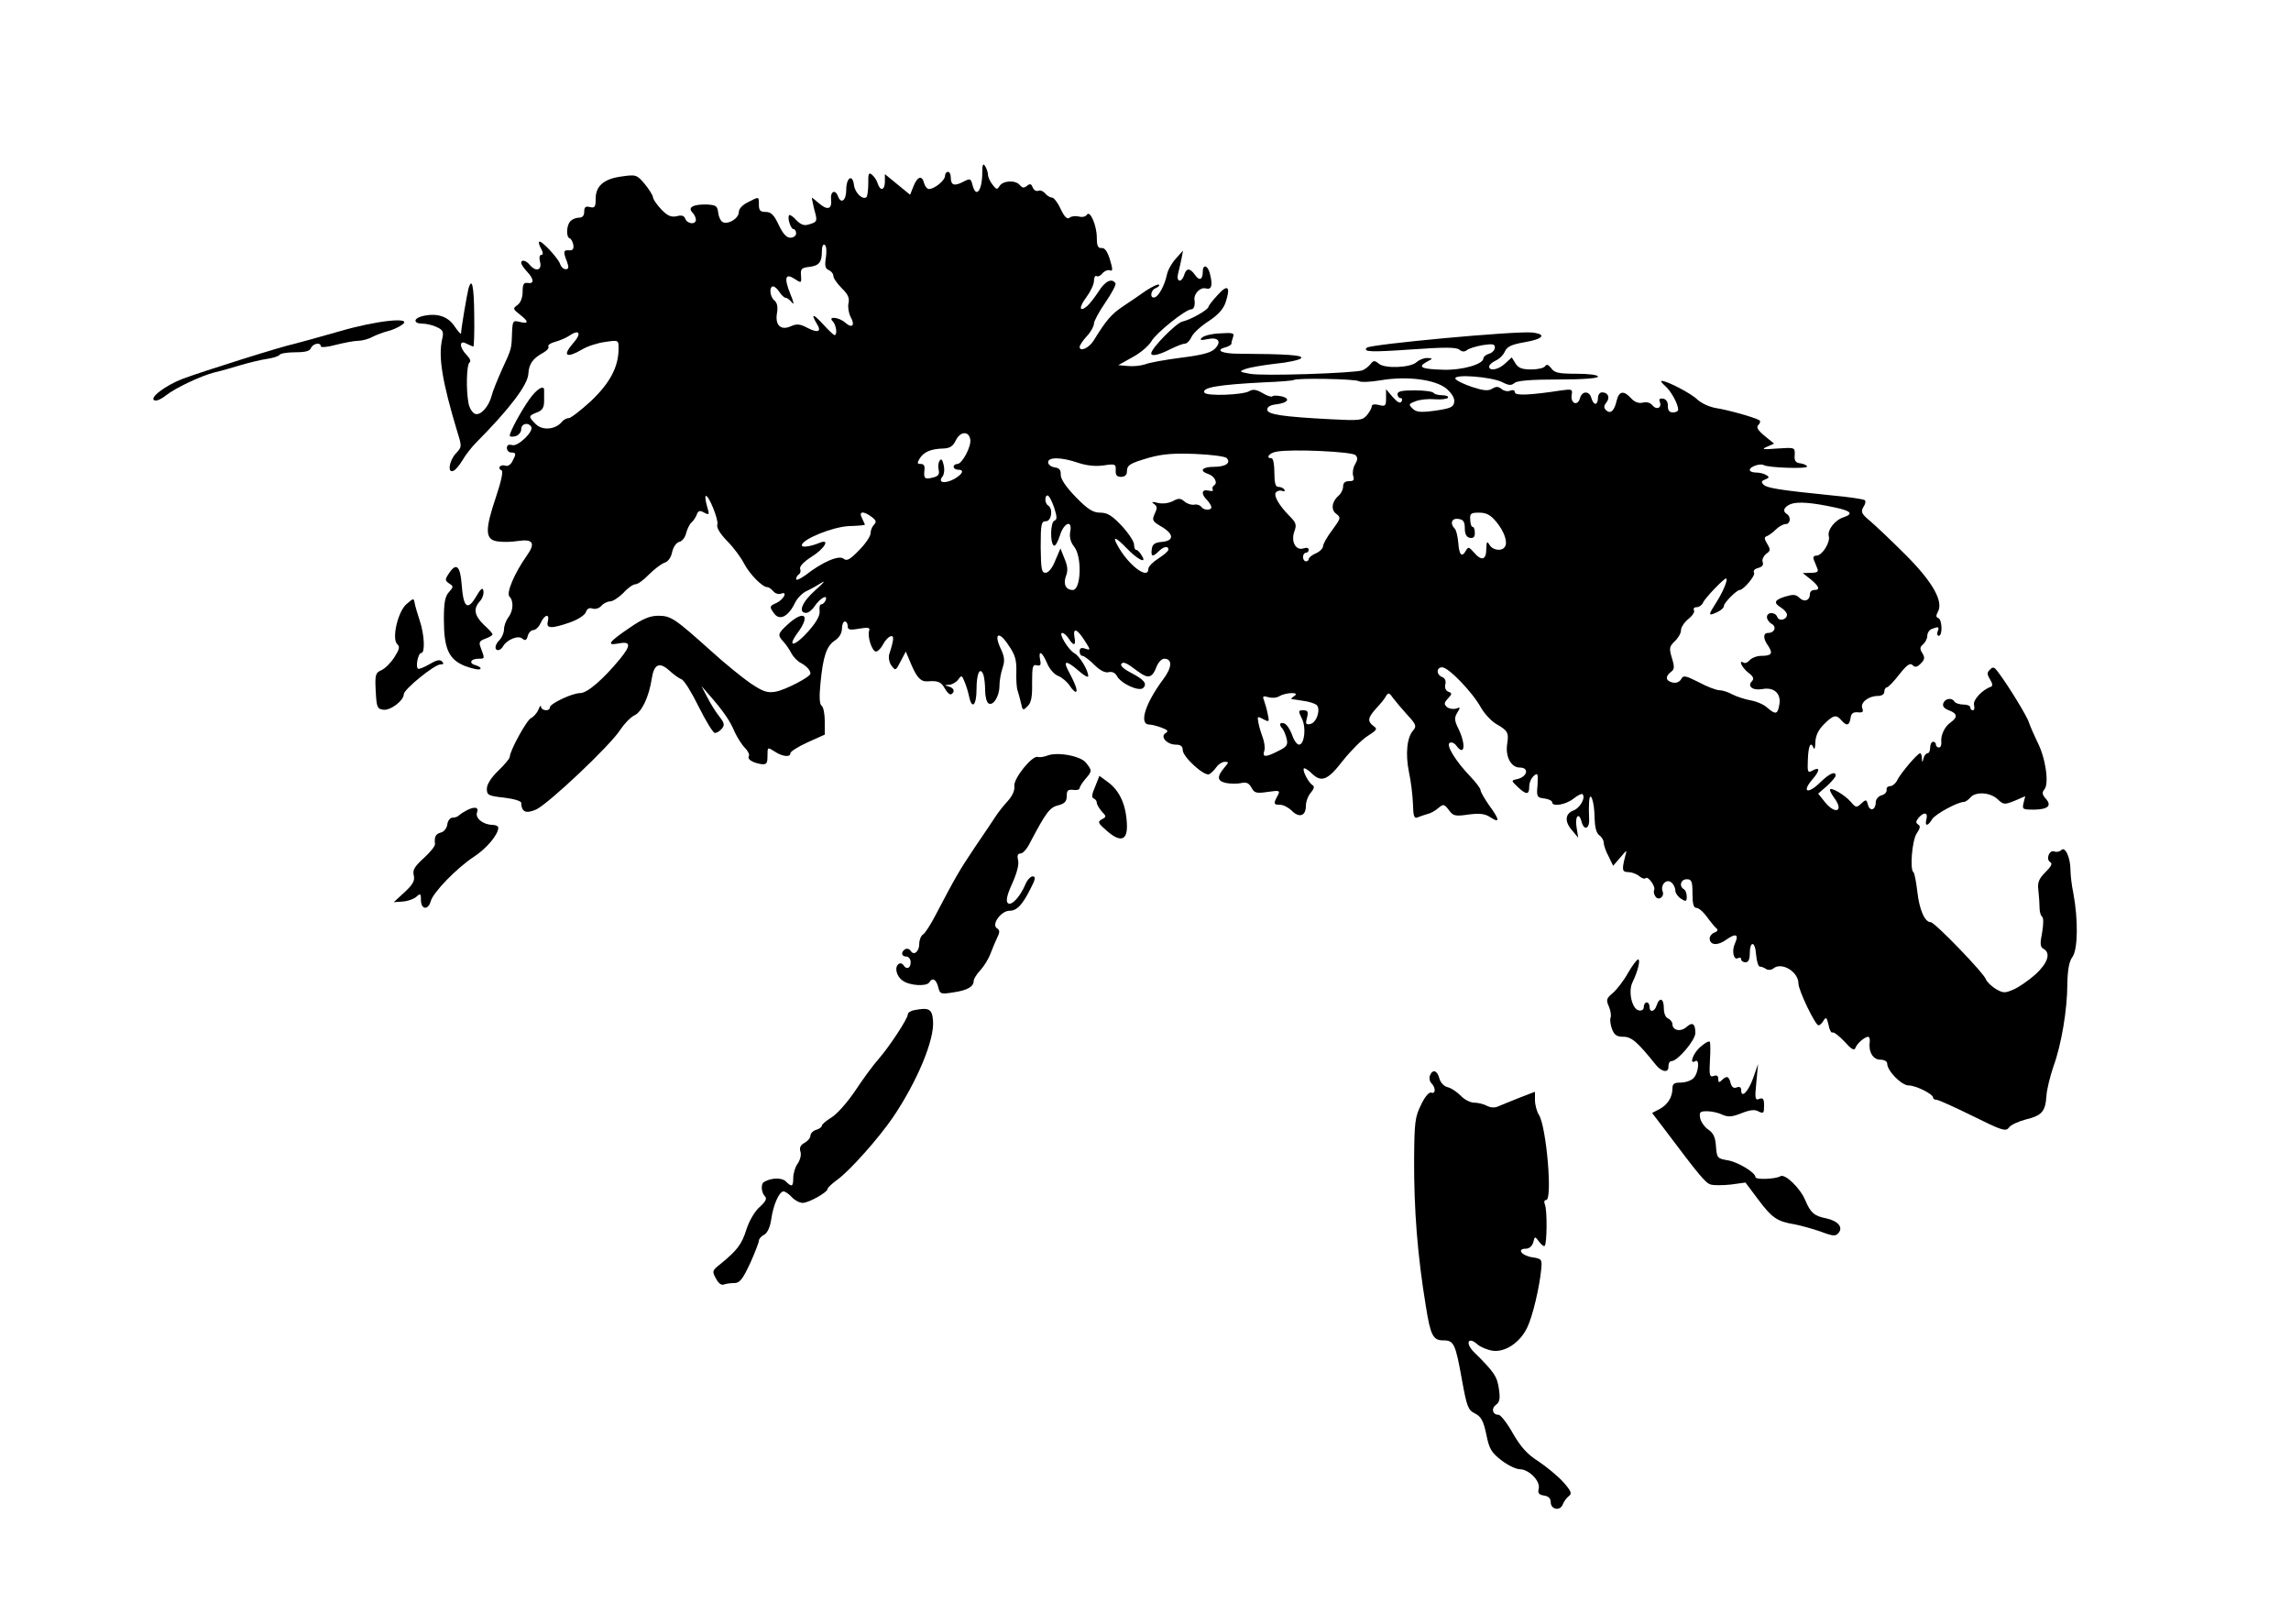 <?xml version="1.0" standalone="no"?>
<!DOCTYPE svg PUBLIC "-//W3C//DTD SVG 20010904//EN"
 "http://www.w3.org/TR/2001/REC-SVG-20010904/DTD/svg10.dtd">
<svg version="1.0" xmlns="http://www.w3.org/2000/svg"
 width="800pt" height="567pt" viewBox="0 0 800 567"
 preserveAspectRatio="xMidYMid meet">
<g transform="translate(0,567) scale(0.1,-0.1)"
fill="#000000" stroke="none">
<path d="M3430 5068 c0 -64 -22 -92 -34 -44 -6 23 -8 24 -33 11 -31 -16 -43
-12 -43 16 0 10 -4 19 -10 19 -5 0 -10 -6 -10 -14 0 -16 -37 -46 -56 -46 -6 0
-14 9 -17 20 -7 29 -23 25 -37 -10 l-12 -30 -44 36 -44 36 0 -26 c0 -30 -16
-35 -25 -7 -3 11 -12 24 -20 31 -11 9 -14 4 -13 -30 0 -22 -3 -44 -6 -48 -13
-12 -41 15 -44 42 -5 40 -27 26 -27 -17 0 -37 -18 -51 -29 -22 -9 25 -27 17
-24 -11 4 -34 -12 -40 -42 -14 -13 11 -24 20 -25 20 -1 0 3 -18 8 -40 12 -43
12 -45 -20 -54 -15 -5 -27 0 -42 15 -11 13 -23 20 -25 18 -8 -8 5 -49 15 -49
5 0 9 -7 9 -15 0 -8 -9 -15 -20 -15 -14 0 -26 14 -41 45 -16 35 -27 45 -45 45
-19 0 -24 5 -24 25 0 30 1 29 -38 9 -19 -9 -32 -23 -32 -34 0 -22 -35 -44 -55
-36 -7 2 -15 17 -17 33 -3 24 -7 27 -40 29 -47 1 -68 -10 -50 -28 6 -6 12 -18
12 -25 0 -18 -29 -16 -37 3 -4 11 -13 14 -30 9 -19 -4 -32 1 -54 24 -16 17
-29 36 -29 43 -1 7 -14 28 -29 46 -27 32 -31 33 -79 26 -63 -8 -92 -33 -92
-78 0 -29 -3 -33 -20 -29 -15 4 -20 0 -20 -16 0 -14 -6 -21 -18 -21 -10 0 -23
-5 -30 -12 -14 -14 -16 -55 -3 -60 5 -1 11 -12 13 -23 2 -14 -2 -20 -14 -19
-21 2 -22 -5 -8 -40 7 -20 6 -26 -5 -26 -7 0 -16 8 -19 18 -7 21 -67 85 -73
78 -3 -2 0 -14 7 -25 7 -14 7 -21 0 -21 -6 0 -8 -10 -4 -25 7 -29 -15 -35 -36
-10 -13 16 -30 20 -30 7 0 -5 9 -18 20 -30 25 -26 26 -44 3 -40 -14 2 -18 -4
-18 -30 0 -21 -7 -39 -18 -47 -17 -12 -16 -14 8 -33 32 -25 32 -34 0 -26 -24
6 -25 4 -27 -37 -2 -59 -1 -55 -35 -129 -16 -36 -33 -77 -36 -91 -10 -39 -39
-71 -58 -64 -9 3 -20 20 -23 37 -9 47 -7 136 4 143 5 3 1 14 -10 25 -27 27
-27 55 -1 40 11 -5 22 -10 24 -10 2 0 4 49 3 110 -1 103 -8 133 -20 93 -5 -19
-26 -141 -26 -157 0 -5 -10 6 -23 25 -24 36 -63 47 -113 35 -31 -8 -31 -26 1
-26 13 0 36 -5 50 -12 22 -10 25 -16 19 -42 -14 -62 0 -148 53 -324 16 -51 16
-53 -5 -75 -24 -26 -30 -70 -9 -61 7 2 21 19 32 37 10 18 32 46 49 63 115 116
179 200 181 239 2 35 16 54 53 74 12 7 20 16 17 21 -3 5 7 12 22 16 15 4 37
13 48 20 39 27 48 11 15 -26 -37 -43 -22 -52 33 -20 18 11 55 23 80 26 47 7
47 7 47 -23 0 -64 -30 -120 -96 -183 -36 -33 -71 -60 -78 -60 -8 0 -19 -6 -25
-14 -22 -26 -67 -30 -90 -7 -27 27 -26 29 4 41 19 7 25 17 25 40 0 16 0 33 0
38 0 20 -27 3 -52 -33 -29 -41 -68 -113 -68 -126 0 -4 9 -5 20 -2 11 3 20 14
20 24 0 20 24 26 35 9 10 -16 -47 -71 -67 -64 -12 3 -18 0 -18 -10 0 -9 7 -16
15 -16 18 0 18 -5 4 -31 -6 -12 -17 -18 -24 -15 -8 3 -17 1 -20 -4 -3 -4 0
-10 6 -12 7 -2 0 -36 -19 -93 -39 -115 -38 -148 3 -155 17 -3 50 -3 73 1 54 8
63 -7 31 -52 -43 -61 -72 -130 -60 -142 15 -15 14 -49 -4 -73 -8 -10 -15 -29
-15 -41 0 -12 -7 -28 -15 -37 -17 -16 -20 -36 -5 -36 5 0 13 6 17 14 14 23 53
39 67 26 10 -8 15 -6 19 10 3 11 12 20 19 20 8 0 20 11 26 25 14 30 32 34 25
5 -7 -25 12 -26 78 -3 28 10 52 26 55 36 4 12 12 16 23 12 10 -3 24 1 31 10 7
8 21 15 30 15 10 0 31 14 47 30 15 17 34 30 42 30 8 0 29 15 47 34 19 19 43
37 54 41 13 4 23 18 27 37 4 18 14 33 25 36 10 2 21 16 24 31 4 14 12 31 18
36 7 6 15 18 19 28 5 14 11 16 26 7 18 -9 19 -8 10 22 -5 17 -7 34 -5 36 9 8
46 -83 41 -99 -4 -11 9 -32 35 -59 23 -23 49 -59 59 -79 19 -36 63 -81 80 -81
5 0 14 -6 21 -14 6 -8 18 -12 27 -9 25 10 10 -20 -15 -32 -26 -11 -26 -14 -8
-38 19 -25 49 -9 71 36 8 18 28 38 43 44 15 7 38 20 52 29 14 9 4 -3 -22 -26
-47 -41 -63 -80 -33 -80 8 0 22 11 30 24 19 28 47 43 38 20 -3 -7 -9 -14 -15
-14 -5 0 -8 -10 -6 -23 2 -16 -11 -39 -39 -71 -48 -54 -77 -59 -38 -6 46 62
24 82 -33 31 -37 -34 -38 -38 -15 -63 9 -10 21 -28 27 -40 6 -11 20 -26 31
-32 21 -11 35 -26 35 -38 0 -11 -85 -56 -121 -63 -29 -5 -43 -1 -88 29 -29 20
-92 71 -139 114 -125 112 -139 122 -183 122 -29 0 -54 -10 -99 -41 -74 -50
-84 -64 -42 -56 45 9 47 -5 6 -55 -58 -70 -113 -118 -138 -118 -28 0 -106 -37
-106 -50 0 -15 -30 -12 -31 3 0 6 -4 2 -9 -11 -5 -12 -17 -25 -25 -29 -15 -5
-75 -115 -75 -136 0 -5 -18 -27 -40 -48 -25 -24 -40 -48 -40 -63 0 -22 5 -25
60 -31 34 -4 60 -12 60 -18 1 -32 16 -39 51 -24 42 18 262 226 295 279 14 21
36 44 49 50 26 12 51 64 61 129 8 51 27 59 62 27 15 -14 34 -27 42 -30 9 -3
36 -47 60 -96 25 -50 50 -91 56 -91 6 -1 17 6 24 14 11 13 10 20 -8 43 -12 15
-31 45 -42 67 l-21 40 28 -32 c49 -56 73 -91 88 -128 9 -19 25 -45 36 -56 11
-11 17 -24 14 -29 -7 -11 13 -23 43 -28 19 -2 22 2 22 29 0 31 0 31 25 15 27
-18 55 -21 55 -6 0 6 27 23 60 38 l60 27 0 47 c0 26 -5 50 -11 54 -7 4 -9 30
-4 78 9 94 21 131 51 150 15 10 24 26 24 41 0 14 5 25 10 25 6 0 10 -7 10 -16
0 -13 7 -15 40 -9 31 5 39 4 35 -7 -7 -20 10 -73 24 -73 6 0 17 11 24 24 7 14
18 26 26 29 14 5 13 -10 -4 -63 -3 -11 0 -29 8 -39 14 -19 15 -18 32 15 l18
34 19 -45 c20 -47 34 -61 58 -59 35 3 47 -2 60 -26 7 -13 17 -22 22 -19 14 9
9 22 -9 27 -16 4 -16 5 1 6 10 0 25 9 32 18 11 16 13 16 22 -7 6 -14 13 -37
16 -52 10 -47 26 -31 26 26 0 55 12 80 24 50 3 -9 6 -33 6 -54 0 -21 5 -42 12
-46 16 -10 38 25 38 61 0 18 5 46 11 63 8 24 7 38 -6 66 -26 54 -7 65 26 14
24 -34 29 -53 28 -93 -1 -27 1 -57 4 -65 3 -8 8 -28 12 -44 6 -27 7 -28 23
-12 13 12 17 33 16 82 0 56 2 65 16 61 13 -3 16 1 12 19 -7 36 7 29 24 -11 8
-20 25 -40 39 -45 13 -5 32 -21 41 -35 9 -14 19 -23 22 -20 5 5 -4 29 -30 78
-16 31 -2 30 36 -3 20 -18 36 -27 36 -21 0 21 -30 70 -48 80 -21 11 -57 71
-43 71 6 0 16 -9 23 -20 17 -27 26 -25 20 5 -6 35 9 30 35 -11 22 -34 22 -35
3 -29 -14 5 -20 2 -20 -9 0 -9 4 -16 10 -16 5 0 24 -14 41 -31 20 -20 38 -29
50 -26 12 3 23 -2 29 -13 14 -27 78 -56 92 -42 15 15 3 29 -43 53 -22 11 -37
24 -34 30 7 10 16 7 61 -27 34 -25 48 -21 63 19 6 15 18 27 26 27 30 0 28 -31
-4 -73 -63 -85 -85 -157 -47 -157 8 0 27 -5 43 -11 21 -8 24 -12 13 -19 -20
-12 5 -40 36 -40 17 0 24 -6 24 -19 0 -24 77 -94 93 -84 7 4 18 15 25 25 7 10
20 18 29 18 14 0 14 -2 1 -17 -30 -35 -29 -50 4 -57 16 -3 40 -3 53 0 17 4 26
0 35 -16 10 -19 17 -21 57 -15 42 6 44 5 34 -14 -15 -27 -14 -31 9 -31 11 0
29 -9 41 -21 26 -26 49 -18 49 17 0 15 8 36 17 46 11 13 14 22 7 26 -15 9 -37
52 -31 59 3 2 15 -5 26 -16 35 -35 57 -26 111 44 28 35 67 74 87 86 31 20 34
24 19 34 -22 17 -20 29 10 62 14 15 30 34 34 43 8 13 12 11 25 -8 9 -12 32
-39 50 -59 30 -32 32 -39 20 -53 -22 -24 -28 -82 -15 -146 7 -32 13 -83 14
-112 1 -42 4 -51 16 -46 8 3 24 9 35 12 11 2 28 12 38 21 17 14 20 14 36 -7
15 -21 22 -23 69 -16 40 5 57 3 77 -10 33 -22 32 -8 -5 42 -16 23 -30 47 -30
53 0 6 -16 27 -35 47 -52 54 -86 110 -73 118 6 4 16 0 23 -9 29 -40 35 2 8 58
-15 30 -15 39 -4 57 11 18 11 20 -4 14 -10 -3 -24 -1 -32 5 -11 10 -11 15 3
30 15 16 15 19 1 24 -9 4 -13 14 -10 26 3 11 -1 21 -11 25 -21 8 -21 34 0 34
22 0 105 -86 135 -140 13 -23 38 -49 54 -58 40 -23 44 -30 38 -69 -7 -44 13
-83 44 -83 35 0 26 -34 -12 -41 -18 -4 -18 -5 5 -27 30 -28 40 -28 40 2 0 13
7 29 16 37 14 12 15 8 13 -32 -4 -41 -2 -44 24 -47 15 -2 27 -8 27 -13 0 -17
47 -9 74 12 15 12 29 19 32 16 12 -12 -9 -49 -32 -57 -30 -12 -31 -40 -3 -71
l20 -24 -6 38 c-6 38 9 53 18 17 9 -33 29 -23 26 13 -1 17 -1 43 0 57 3 45 19
1 19 -54 1 -34 6 -54 16 -62 9 -6 16 -18 16 -26 0 -8 7 -30 17 -48 l16 -33 25
29 c24 28 24 29 17 4 -12 -47 -11 -55 11 -55 11 0 28 -6 38 -14 9 -8 19 -11
23 -7 8 8 36 -31 29 -42 -2 -4 -1 -14 4 -21 10 -18 33 -3 26 16 -9 23 13 46
30 32 8 -6 14 -19 14 -28 0 -9 9 -22 20 -29 17 -11 20 -10 20 7 0 11 -4 23
-10 26 -18 11 -11 35 10 35 17 0 20 -7 20 -50 0 -37 4 -50 14 -50 8 0 25 -15
37 -32 13 -18 28 -36 33 -40 6 -4 4 -10 -7 -14 -9 -3 -17 -13 -17 -20 0 -25
28 -27 58 -5 34 24 45 19 30 -14 -12 -26 -4 -60 12 -50 5 3 10 1 10 -4 0 -6 7
-11 15 -11 10 0 15 10 15 29 0 47 19 46 22 -1 2 -24 8 -43 13 -43 6 0 16 -4
23 -9 7 -4 18 -3 25 3 29 23 87 -12 87 -53 0 -24 59 -146 70 -146 5 0 13 8 18
17 8 13 11 11 17 -15 3 -18 10 -30 14 -27 5 2 23 -12 42 -32 23 -26 34 -33 38
-22 5 15 31 38 44 39 5 0 7 -8 6 -17 -5 -35 11 -63 37 -63 14 0 24 -6 24 -14
0 -25 50 -76 75 -76 25 0 85 -30 85 -42 0 -5 6 -8 12 -8 7 0 64 -26 127 -57
101 -50 115 -55 126 -40 6 9 32 21 58 28 57 14 69 27 73 82 1 23 13 69 24 102
28 76 49 200 49 290 1 49 6 78 18 94 19 27 20 131 3 222 -6 28 -10 64 -10 80
0 43 -18 85 -32 71 -6 -6 -17 -8 -24 -5 -18 7 -31 -27 -15 -37 9 -5 4 -15 -17
-36 -23 -23 -28 -36 -24 -64 2 -19 4 -46 4 -60 0 -14 4 -27 9 -31 5 -3 5 -25
0 -55 -8 -39 -7 -51 5 -57 26 -15 15 -49 -28 -89 -24 -21 -58 -45 -77 -53 -30
-13 -36 -13 -62 2 -16 10 -31 25 -34 33 -7 22 -179 200 -193 200 -21 0 -40 44
-47 108 -4 34 -10 64 -13 66 -14 8 -5 113 11 136 12 18 14 26 5 31 -9 6 -8 11
1 23 19 22 34 20 28 -4 -7 -26 5 -26 20 0 12 18 89 60 111 60 5 0 15 7 22 15
18 22 70 19 96 -6 20 -19 24 -19 59 -5 l37 16 -6 -24 c-5 -22 -3 -23 37 -23
49 1 63 14 40 39 -12 14 -13 21 -4 32 17 20 4 111 -25 166 -12 25 -25 55 -29
67 -5 19 -71 128 -109 178 -12 16 -17 18 -27 7 -11 -10 -11 -16 0 -34 9 -15
10 -23 3 -26 -30 -10 -63 -46 -59 -63 3 -11 1 -19 -4 -19 -5 0 -9 5 -9 10 0 6
-11 10 -24 10 -14 0 -28 5 -31 10 -9 15 -32 12 -39 -5 -4 -11 3 -19 19 -25 30
-11 32 -24 7 -42 -22 -15 -36 -46 -33 -70 1 -10 -3 -18 -8 -18 -6 0 -11 5 -11
10 0 6 -4 10 -10 10 -5 0 -10 -9 -10 -20 0 -11 -4 -20 -9 -20 -5 0 -12 -8 -14
-17 -4 -17 -5 -17 -6 0 0 9 -3 17 -6 17 -9 0 -69 -71 -80 -94 -5 -11 -17 -21
-25 -21 -8 0 -14 -6 -12 -13 1 -8 -7 -16 -18 -19 -11 -3 -20 -14 -20 -24 0
-27 -20 -34 -27 -10 -5 20 -7 21 -24 5 -16 -15 -19 -14 -36 6 -20 24 -73 55
-73 42 0 -4 7 -17 15 -28 35 -47 4 -60 -33 -14 l-23 29 31 27 c16 15 30 31 30
36 0 17 -22 7 -52 -22 -45 -45 -69 -37 -28 10 25 29 26 44 0 30 -18 -10 -19
-7 -17 40 2 48 10 63 20 38 3 -7 6 2 6 20 1 23 10 43 30 63 33 33 43 35 61 14
18 -21 28 -19 32 8 2 16 9 21 25 20 17 -2 21 1 16 14 -8 20 22 43 54 43 14 0
23 6 23 15 0 8 4 15 9 15 4 0 24 20 43 45 27 34 38 41 46 33 9 -9 16 -8 29 5
14 14 15 21 6 36 -10 15 -9 22 2 31 8 7 15 20 15 30 0 10 7 21 16 24 23 9 27
8 20 -9 -3 -8 -1 -15 4 -15 14 0 12 58 -2 62 -8 3 -8 9 -1 22 20 36 -18 104
-113 199 -49 49 -105 102 -124 118 -30 25 -33 32 -23 49 7 10 9 21 4 24 -5 3
-55 11 -112 16 -188 19 -229 26 -241 38 -9 9 -7 13 6 18 14 5 15 9 4 15 -7 5
-23 9 -35 9 -13 0 -23 4 -23 9 0 12 37 24 49 17 14 -9 151 -14 151 -5 0 4 -10
9 -22 11 -18 2 -23 9 -21 29 1 27 1 27 -60 23 -51 -4 -58 -3 -37 6 l25 11 -33
27 c-24 20 -30 30 -22 38 7 7 8 14 3 17 -17 10 -110 36 -150 42 -24 4 -52 17
-66 30 -21 21 -107 66 -125 65 -4 -1 2 -8 13 -18 20 -17 45 -63 45 -82 0 -6
-8 -10 -18 -10 -13 0 -18 7 -18 22 1 14 -6 24 -16 26 -12 2 -16 -1 -12 -11 8
-21 -11 -30 -26 -12 -7 9 -21 13 -34 9 -14 -3 -28 2 -40 15 -26 29 -43 26 -51
-9 -8 -35 -22 -47 -37 -32 -8 8 -8 15 1 26 14 17 7 36 -15 36 -8 0 -14 -9 -14
-20 0 -11 -4 -20 -9 -20 -5 0 -11 9 -14 20 -7 26 -33 26 -40 -1 -8 -28 -33
-18 -29 11 4 21 1 22 -35 17 -111 -17 -163 -19 -163 -7 0 7 -7 10 -16 6 -9 -4
-23 -1 -31 6 -11 9 -19 9 -32 1 -14 -9 -31 -7 -71 6 -30 10 -56 23 -58 29 -5
17 127 6 163 -12 23 -12 32 -13 44 -3 9 8 59 12 152 12 86 0 139 4 139 10 0 6
-32 10 -75 10 -61 0 -77 3 -88 19 -10 13 -16 15 -21 8 -4 -7 -26 -12 -49 -12
-32 0 -45 5 -55 21 l-13 21 -23 -21 c-23 -22 -56 -28 -56 -11 0 6 10 15 23 21
13 6 27 20 32 32 8 17 23 24 68 32 66 11 80 28 27 34 -58 6 -565 -41 -577 -53
-15 -15 14 -16 157 -6 114 8 156 8 166 -1 10 -8 18 -8 27 -1 6 5 31 13 55 17
34 5 42 4 42 -8 0 -9 -9 -19 -20 -22 -11 -3 -20 -11 -20 -16 0 -21 -75 -42
-139 -40 -77 2 -92 9 -60 27 24 13 24 13 2 14 -12 0 -28 -7 -36 -14 -20 -20
-111 -24 -132 -6 -15 12 -19 12 -29 -1 -6 -8 -19 -18 -28 -22 -29 -10 -351
-21 -394 -12 -38 7 -38 8 -14 17 14 5 60 13 103 18 43 4 84 13 90 19 11 11
-50 15 -220 16 -55 0 -81 12 -45 22 12 3 22 9 22 13 0 5 3 15 6 24 5 13 -2 15
-45 12 -29 -1 -57 -8 -64 -15 -9 -9 -4 -10 20 -5 38 8 50 -9 25 -34 -14 -14
-46 -22 -118 -31 -54 -7 -111 -17 -125 -23 -15 -5 -42 -8 -60 -6 l-34 3 50 28
c28 15 57 40 66 56 17 29 119 111 139 111 9 0 14 14 11 33 -3 21 20 45 39 40
21 -6 26 10 14 55 -8 27 -24 29 -24 4 0 -29 -12 -34 -27 -12 -18 25 -30 25
-38 0 -9 -29 -29 -25 -21 5 3 14 9 37 12 53 l5 27 -25 -28 c-14 -15 -28 -40
-31 -55 -8 -38 -28 -75 -42 -80 -19 -6 -16 25 3 32 9 4 14 9 11 12 -3 3 -22
-6 -44 -20 -21 -15 -58 -40 -82 -56 -40 -27 -57 -46 -102 -119 -16 -26 -49
-41 -49 -22 0 5 11 22 25 37 14 15 25 35 25 44 0 9 18 42 40 74 22 32 38 62
35 67 -12 19 -36 8 -59 -29 -13 -20 -31 -43 -40 -51 -28 -23 -29 -4 -2 32 14
19 26 44 26 56 0 12 4 20 9 17 5 -3 14 1 21 10 7 8 19 13 26 10 10 -4 10 4 0
37 -9 29 -18 42 -29 41 -13 -1 -17 7 -17 36 0 43 -24 98 -35 80 -4 -7 -17 -9
-28 -6 -12 3 -26 1 -32 -4 -8 -7 -18 2 -31 30 -10 22 -24 40 -30 40 -6 0 -17
6 -24 14 -6 8 -17 13 -24 10 -8 -3 -16 2 -20 12 -5 12 -9 14 -20 5 -10 -8 -16
-8 -25 3 -15 18 -59 16 -71 -4 -8 -13 -11 -12 -24 5 -9 11 -16 27 -16 35 0 8
-5 22 -10 30 -7 11 -10 6 -10 -22z m-546 -297 c-5 -30 -2 -39 10 -44 9 -4 16
-13 16 -20 0 -8 13 -27 29 -43 22 -21 28 -35 24 -52 -3 -13 0 -34 7 -48 17
-30 6 -42 -18 -21 -22 20 -63 24 -44 5 12 -12 17 -48 6 -48 -3 0 -21 17 -40
38 -34 37 -44 39 -22 2 18 -28 5 -34 -32 -15 -26 14 -38 15 -58 6 -35 -16 -56
3 -49 45 4 22 1 37 -9 45 -16 13 -19 49 -4 49 5 0 15 -9 22 -20 7 -11 17 -20
22 -20 5 0 15 -8 22 -17 8 -10 5 4 -6 30 -23 57 -18 75 15 53 23 -15 24 -15
22 12 -2 23 2 27 28 30 35 4 45 16 45 55 0 16 4 26 10 22 6 -4 7 -23 4 -44z
m1861 -432 c6 -4 40 -3 75 3 93 16 192 3 231 -29 19 -17 29 -33 27 -47 -3 -18
-13 -22 -67 -30 -52 -7 -66 -5 -79 8 -14 14 -13 16 11 25 15 6 45 9 67 7 22
-2 43 1 46 5 3 5 -6 9 -20 9 -14 0 -27 4 -30 8 -3 5 -32 9 -66 9 -44 0 -60 -3
-60 -13 0 -8 5 -14 11 -14 5 0 7 -5 3 -12 -5 -8 -15 -2 -31 16 l-23 27 0 -31
c0 -27 -2 -30 -25 -24 -15 4 -25 2 -25 -5 0 -6 -8 -20 -17 -31 -16 -18 -26
-19 -123 -14 -174 9 -225 17 -225 34 0 9 11 16 30 18 42 5 53 20 21 28 -15 3
-30 4 -33 0 -3 -3 -19 2 -35 12 -21 12 -33 14 -46 6 -22 -13 -149 -18 -156 -5
-11 18 50 28 208 36 54 2 100 6 103 8 8 8 218 4 228 -4z m-1357 -203 c5 -23
-28 -86 -45 -86 -7 0 -13 -4 -13 -10 0 -5 7 -10 15 -10 23 0 18 -14 -12 -32
-33 -18 -60 -14 -42 8 6 8 8 25 4 41 -4 19 -9 23 -14 14 -5 -7 -6 -22 -3 -33
3 -14 -2 -21 -19 -25 -30 -8 -34 -4 -31 25 2 15 -2 22 -12 22 -14 0 -14 3 -4
20 15 23 40 33 83 34 22 1 33 8 43 29 15 31 45 33 50 3z m1345 -55 c9 -9 8
-16 -1 -32 -7 -11 -10 -29 -7 -40 5 -15 2 -19 -14 -19 -14 0 -21 -6 -21 -19 0
-10 -7 -24 -15 -31 -24 -20 -29 -50 -9 -64 17 -13 16 -16 -14 -57 -18 -23 -32
-49 -32 -56 0 -7 -11 -19 -25 -25 -14 -6 -25 -15 -25 -20 0 -4 -4 -8 -10 -8
-5 0 -10 7 -10 15 0 8 5 15 10 15 6 0 10 5 10 11 0 6 -8 8 -19 4 -27 -8 -44
25 -31 60 8 22 6 30 -15 51 -37 37 -58 72 -50 84 4 6 14 9 22 6 8 -3 11 -1 8
4 -3 6 -13 10 -21 10 -10 0 -14 13 -14 50 0 28 -4 50 -10 50 -22 0 -8 19 18
23 52 10 263 0 275 -12z m-450 -10 c17 -17 -3 -31 -44 -31 -41 0 -53 -14 -20
-25 22 -7 35 -32 20 -40 -5 -4 -7 -10 -4 -15 3 -4 -4 -6 -15 -3 -24 6 -27 -12
-5 -33 8 -9 15 -20 15 -25 0 -12 -27 -11 -35 1 -4 6 -15 10 -24 8 -10 -2 -26
3 -35 11 -14 12 -21 12 -41 1 -14 -7 -35 -10 -52 -6 -19 5 -24 4 -14 -3 12 -8
13 -15 3 -35 -10 -23 -8 -26 24 -45 44 -26 44 -49 2 -53 -25 -2 -34 -8 -36
-25 -4 -27 3 -29 24 -8 17 17 34 20 34 6 0 -5 -16 -19 -35 -31 -19 -12 -35
-28 -35 -36 0 -41 -72 14 -109 84 -17 31 -5 27 32 -11 39 -41 74 -58 54 -27
-6 11 -15 20 -19 20 -5 0 -8 8 -8 19 0 10 -19 39 -43 65 -34 36 -50 46 -75 46
-25 0 -43 11 -85 54 -35 36 -53 63 -53 78 1 17 -5 24 -21 26 -13 2 -23 10 -23
18 0 19 47 18 105 -2 30 -10 61 -13 89 -9 40 6 43 5 42 -17 -1 -17 4 -23 19
-23 12 0 20 7 20 17 0 25 10 30 78 50 47 13 86 16 161 13 55 -2 104 -9 109
-14z m-602 -173 c10 -32 11 -42 1 -46 -14 -4 -16 -78 -2 -87 5 -3 14 13 21 35
14 46 45 57 36 13 -3 -18 1 -36 14 -52 28 -35 24 -151 -5 -151 -24 0 -34 20
-24 48 8 20 6 36 -5 62 l-14 35 -18 -42 c-10 -26 -24 -43 -34 -43 -14 0 -16
13 -17 90 0 80 2 90 18 90 20 0 26 44 8 55 -12 7 -13 35 -2 35 5 0 15 -19 23
-42z m2727 0 c56 -12 65 -22 30 -34 -30 -9 -58 -45 -52 -66 6 -21 -23 -68 -43
-68 -10 0 -13 -6 -9 -15 3 -8 9 -22 12 -30 5 -11 -1 -15 -22 -15 l-29 -1 28
-22 c30 -25 34 -37 12 -37 -8 0 -15 -6 -15 -14 0 -23 -20 -30 -37 -13 -12 12
-22 12 -49 4 -39 -12 -42 -22 -14 -39 11 -7 20 -18 20 -24 0 -18 -28 -25 -34
-8 -7 18 -36 18 -36 -1 0 -7 7 -18 16 -23 19 -10 11 -32 -12 -32 -18 0 -18
-20 1 -46 17 -26 11 -34 -25 -34 -15 0 -33 -7 -40 -15 -7 -8 -16 -12 -21 -9
-20 12 -7 -16 15 -34 18 -13 22 -22 14 -30 -18 -18 2 -34 36 -28 42 8 67 -17
59 -56 -6 -33 -13 -34 -43 -8 -12 11 -39 22 -59 25 -20 4 -48 13 -63 21 -14 8
-34 14 -44 14 -10 0 -43 12 -72 28 -48 24 -54 25 -62 10 -6 -10 -18 -14 -30
-11 -24 6 -26 21 -5 37 12 9 13 17 3 49 -10 34 -9 39 10 58 12 11 22 28 22 39
0 10 12 28 26 39 14 11 23 25 19 31 -3 5 1 10 10 10 8 0 18 7 22 16 6 15 72
84 80 84 9 0 -10 -46 -33 -82 -30 -47 -30 -50 1 -36 14 6 25 16 25 23 0 10 44
55 55 55 13 0 56 51 50 60 -4 7 2 14 15 17 14 4 19 11 15 21 -3 8 3 20 12 28
16 11 16 15 4 35 -11 18 -11 24 -1 27 7 3 21 13 31 23 11 11 26 19 34 19 17 0
20 25 5 35 -17 10 -11 25 13 35 24 9 72 6 155 -12z m-3364 -33 c16 -12 17 -18
8 -27 -7 -7 -12 -20 -12 -30 0 -10 -18 -37 -40 -59 -32 -33 -43 -39 -54 -30
-16 14 -74 -11 -133 -57 -18 -13 -33 -20 -33 -14 0 6 4 13 10 17 5 3 7 12 4
19 -3 8 13 25 40 42 45 28 66 64 29 49 -32 -13 -63 -18 -63 -9 0 21 107 64
163 67 31 1 57 3 57 5 0 2 -5 12 -10 23 -13 24 5 26 34 4z m2180 -16 c28 -33
42 -72 31 -88 -10 -17 -43 -13 -54 7 -9 14 -10 11 -11 -15 0 -39 -17 -43 -44
-11 -17 19 -19 20 -28 4 -14 -24 -23 -13 -26 31 -2 21 -7 42 -12 47 -18 18
-11 38 13 34 17 -2 22 -10 22 -33 0 -20 6 -31 18 -33 12 -2 17 3 17 17 0 12
-3 21 -7 21 -5 0 -9 11 -9 25 -2 22 2 25 31 25 25 0 40 -8 59 -31z m-704 -609
c-8 -5 -13 -10 -10 -11 3 0 21 -3 40 -6 19 -2 40 -9 47 -14 16 -14 1 -63 -22
-67 -15 -3 -17 1 -11 22 5 21 3 26 -13 26 -18 0 -18 -2 -5 -29 16 -31 9 -91
-10 -91 -7 0 -18 15 -24 34 -7 19 -19 37 -27 40 -17 6 -20 -5 -6 -19 4 -6 11
-21 14 -35 5 -21 0 -28 -29 -42 -45 -23 -57 -23 -49 1 3 10 0 31 -6 47 -6 16
-13 39 -15 52 -4 21 -3 22 17 11 21 -11 22 -10 16 17 -3 16 -9 37 -13 48 -6
15 -4 17 14 12 12 -4 30 -3 39 3 24 14 74 15 53 1z"/>
<path d="M4252 4640 c-18 -19 -32 -38 -32 -41 0 -10 -61 -45 -92 -52 -22 -6
-108 -93 -108 -111 0 -11 26 -6 65 14 22 11 45 20 52 20 8 0 18 11 24 24 6 13
33 38 60 55 33 22 51 42 59 66 18 55 7 64 -28 25z"/>
<path d="M1185 4513 c-66 -19 -136 -38 -155 -43 -44 -9 -315 -94 -393 -123
-60 -23 -119 -68 -97 -75 7 -3 24 5 39 17 32 26 123 69 171 81 19 4 60 16 90
25 30 9 72 19 93 22 20 3 40 9 43 14 3 5 28 9 55 9 35 0 51 4 55 15 7 16 34
21 34 6 0 -5 24 -3 53 5 28 7 63 14 77 14 14 0 37 6 51 14 14 7 38 16 54 20
16 4 38 14 49 22 41 29 -90 15 -219 -23z"/>
<path d="M1567 3667 c-14 -21 -13 -24 1 -34 16 -10 16 -12 0 -30 -14 -15 -18
-37 -18 -95 0 -104 17 -141 75 -164 25 -9 49 -14 52 -10 4 4 -3 9 -15 13 -26
6 -20 23 9 23 22 0 22 0 9 35 -9 22 -7 27 15 35 14 5 25 12 25 15 0 3 -13 18
-30 33 -34 33 -38 57 -14 83 9 10 14 26 12 36 -2 13 -9 9 -26 -21 -30 -50 -44
-37 -50 44 -5 65 -19 77 -45 37z"/>
<path d="M1421 3562 c-31 -24 -54 -122 -34 -141 10 -9 8 -18 -10 -46 -12 -19
-32 -39 -45 -45 -21 -9 -23 -16 -20 -73 3 -56 5 -62 26 -65 25 -4 72 32 72 54
0 17 107 104 128 104 11 0 13 3 5 11 -7 7 -20 4 -43 -10 -19 -11 -37 -18 -40
-16 -10 6 0 55 11 55 14 0 11 64 -5 112 -8 24 -16 51 -18 62 -3 18 -4 18 -27
-2z"/>
<path d="M3655 3031 c-11 -4 -25 -6 -31 -4 -19 7 -86 -76 -82 -102 2 -15 -7
-34 -23 -52 -14 -15 -33 -39 -42 -53 -9 -14 -42 -63 -74 -110 -55 -82 -66
-102 -136 -235 -17 -33 -37 -64 -44 -68 -7 -4 -13 -19 -13 -32 0 -28 -19 -43
-30 -25 -4 7 -13 9 -19 6 -16 -10 -14 -26 4 -26 8 0 15 -9 15 -20 0 -21 -15
-27 -25 -10 -4 6 -11 8 -16 5 -17 -11 -9 -44 13 -59 25 -18 84 -21 93 -6 11
18 24 11 31 -16 6 -25 9 -26 53 -19 49 7 71 20 71 40 0 7 10 23 23 37 13 14
29 40 36 59 7 19 18 44 24 57 9 18 8 25 -2 31 -20 13 15 61 44 61 26 0 45 20
74 78 17 32 18 42 7 42 -7 0 -19 -12 -25 -27 -19 -45 -50 -78 -62 -66 -7 7 -3
28 16 69 16 36 24 66 20 81 -4 16 -1 23 9 23 8 0 23 17 33 38 55 104 68 123
98 130 23 6 30 14 30 33 0 19 4 23 23 21 12 -2 22 1 22 6 0 5 9 19 20 32 24
28 24 29 2 57 -19 24 -102 39 -137 24z"/>
<path d="M3824 2923 c-11 -25 -13 -38 -5 -41 6 -2 11 -9 11 -15 0 -6 8 -19 17
-30 17 -18 17 -19 0 -28 -15 -9 -13 -13 18 -40 48 -42 73 -34 70 24 -3 67 -25
116 -66 146 l-30 22 -15 -38z"/>
<path d="M1625 2838 c-11 -6 -22 -14 -25 -17 -3 -3 -12 -6 -20 -6 -8 0 -17
-11 -18 -24 -2 -13 -12 -26 -23 -28 -18 -5 -23 -15 -20 -40 1 -7 -17 -29 -39
-49 -33 -30 -40 -42 -35 -61 4 -18 -3 -31 -32 -58 l-38 -35 30 2 c17 1 38 8
48 16 15 14 17 13 17 -11 0 -33 25 -36 34 -4 8 31 91 116 150 155 45 29 86 78
86 102 0 6 -10 10 -22 10 -32 1 -60 24 -52 44 7 19 -11 21 -41 4z"/>
<path d="M5685 2273 c-15 -27 -39 -58 -53 -70 -23 -19 -24 -25 -14 -47 6 -14
9 -32 6 -39 -3 -8 0 -26 5 -40 8 -21 17 -27 40 -27 28 0 49 -18 113 -98 21
-26 46 -29 44 -5 0 10 4 18 11 18 21 0 83 73 83 98 0 33 -10 40 -31 21 -20
-18 -49 -12 -49 10 0 7 -7 16 -15 20 -9 3 -15 18 -15 36 0 34 -15 40 -25 10
-7 -23 -25 -27 -25 -5 0 8 -4 15 -10 15 -5 0 -10 -7 -10 -16 0 -9 -7 -14 -17
-12 -24 4 -38 65 -23 97 20 41 29 81 20 81 -4 0 -20 -21 -35 -47z"/>
<path d="M3193 2143 c-13 -2 -23 -9 -23 -15 0 -15 -66 -115 -104 -158 -17 -19
-53 -68 -80 -109 -27 -40 -64 -82 -83 -93 -18 -11 -33 -24 -33 -28 0 -5 -9
-12 -20 -15 -11 -3 -20 -13 -20 -20 0 -8 -9 -19 -20 -25 -15 -8 -19 -17 -15
-31 4 -10 -1 -29 -9 -41 -9 -12 -16 -35 -16 -50 0 -32 -5 -34 -26 -13 -14 14
-51 13 -76 -2 -12 -6 -10 -37 3 -50 8 -8 3 -18 -19 -38 -17 -15 -36 -48 -46
-79 -16 -51 -32 -72 -91 -120 -28 -22 -29 -25 -15 -50 8 -16 19 -25 28 -21 7
3 24 5 36 5 19 0 29 13 55 68 17 38 31 74 31 80 0 6 8 16 19 21 11 7 20 26 24
53 7 51 28 98 43 98 6 0 19 -9 29 -20 10 -11 27 -20 38 -20 21 0 87 37 87 49
0 4 16 19 34 32 43 31 144 144 195 219 83 123 145 270 139 336 -3 41 -14 47
-65 37z"/>
<path d="M5938 2015 c-26 -22 -41 -64 -18 -50 16 10 11 -42 -6 -59 -8 -9 -29
-16 -45 -16 -23 0 -29 -4 -29 -21 0 -30 -17 -57 -46 -72 l-25 -13 45 -59 c121
-161 142 -186 160 -191 10 -3 41 -3 70 0 l51 7 45 -60 c48 -64 66 -76 127 -86
21 -4 61 -15 90 -25 45 -17 53 -17 63 -5 17 20 -2 42 -43 51 -42 8 -55 20 -73
63 -18 43 -71 94 -87 84 -16 -10 -87 -13 -87 -3 0 16 -63 54 -99 59 -34 6 -36
8 -39 49 -2 31 -9 46 -27 58 -12 8 -25 26 -28 39 -4 22 -1 25 24 25 15 0 39
-5 53 -12 21 -9 34 -8 67 5 30 12 47 14 60 6 17 -8 19 -6 19 20 0 24 -3 29
-17 24 -14 -6 -16 1 -10 58 l6 64 -17 -49 c-17 -48 -42 -73 -42 -42 0 10 -6
13 -16 9 -10 -4 -17 1 -21 16 -6 24 -14 26 -31 9 -9 -9 -12 -8 -12 5 0 11 -5
14 -16 10 -14 -5 -16 2 -13 55 2 33 2 63 -1 65 -3 3 -17 -5 -32 -18z"/>
<path d="M4993 1914 c-3 -8 -1 -20 6 -27 15 -15 14 -38 -1 -32 -8 3 -23 -15
-36 -43 -21 -42 -23 -62 -24 -187 -1 -179 12 -340 41 -516 16 -101 25 -119 60
-119 38 0 43 -10 66 -138 17 -93 21 -105 45 -117 22 -11 30 -26 40 -73 10 -51
18 -64 53 -91 22 -17 51 -31 64 -31 32 0 73 -42 66 -68 -4 -16 1 -21 19 -24
15 -2 23 -10 23 -23 0 -26 33 -32 42 -8 4 10 13 23 21 29 12 9 9 17 -19 49
-19 21 -58 53 -86 72 -40 25 -62 50 -90 98 -20 36 -43 65 -50 65 -21 0 -27 22
-9 35 13 10 15 22 10 56 -6 43 -17 59 -87 128 -32 32 -20 56 12 27 10 -9 34
-19 52 -22 44 -7 97 28 122 81 19 39 43 141 49 205 3 33 1 35 -31 40 -37 5
-56 30 -23 30 12 0 22 9 26 22 5 22 6 22 20 3 8 -11 17 -18 20 -15 8 8 9 123
1 143 -4 10 -3 17 4 17 23 0 1 255 -25 297 -8 12 -14 36 -14 52 l0 29 -52 -20
c-29 -12 -63 -25 -74 -30 -14 -7 -28 -6 -42 1 -11 6 -31 11 -45 11 -13 0 -34
11 -46 24 -13 13 -33 27 -46 30 -13 3 -25 16 -29 31 -7 28 -24 33 -33 9z"/>
</g>
</svg>
